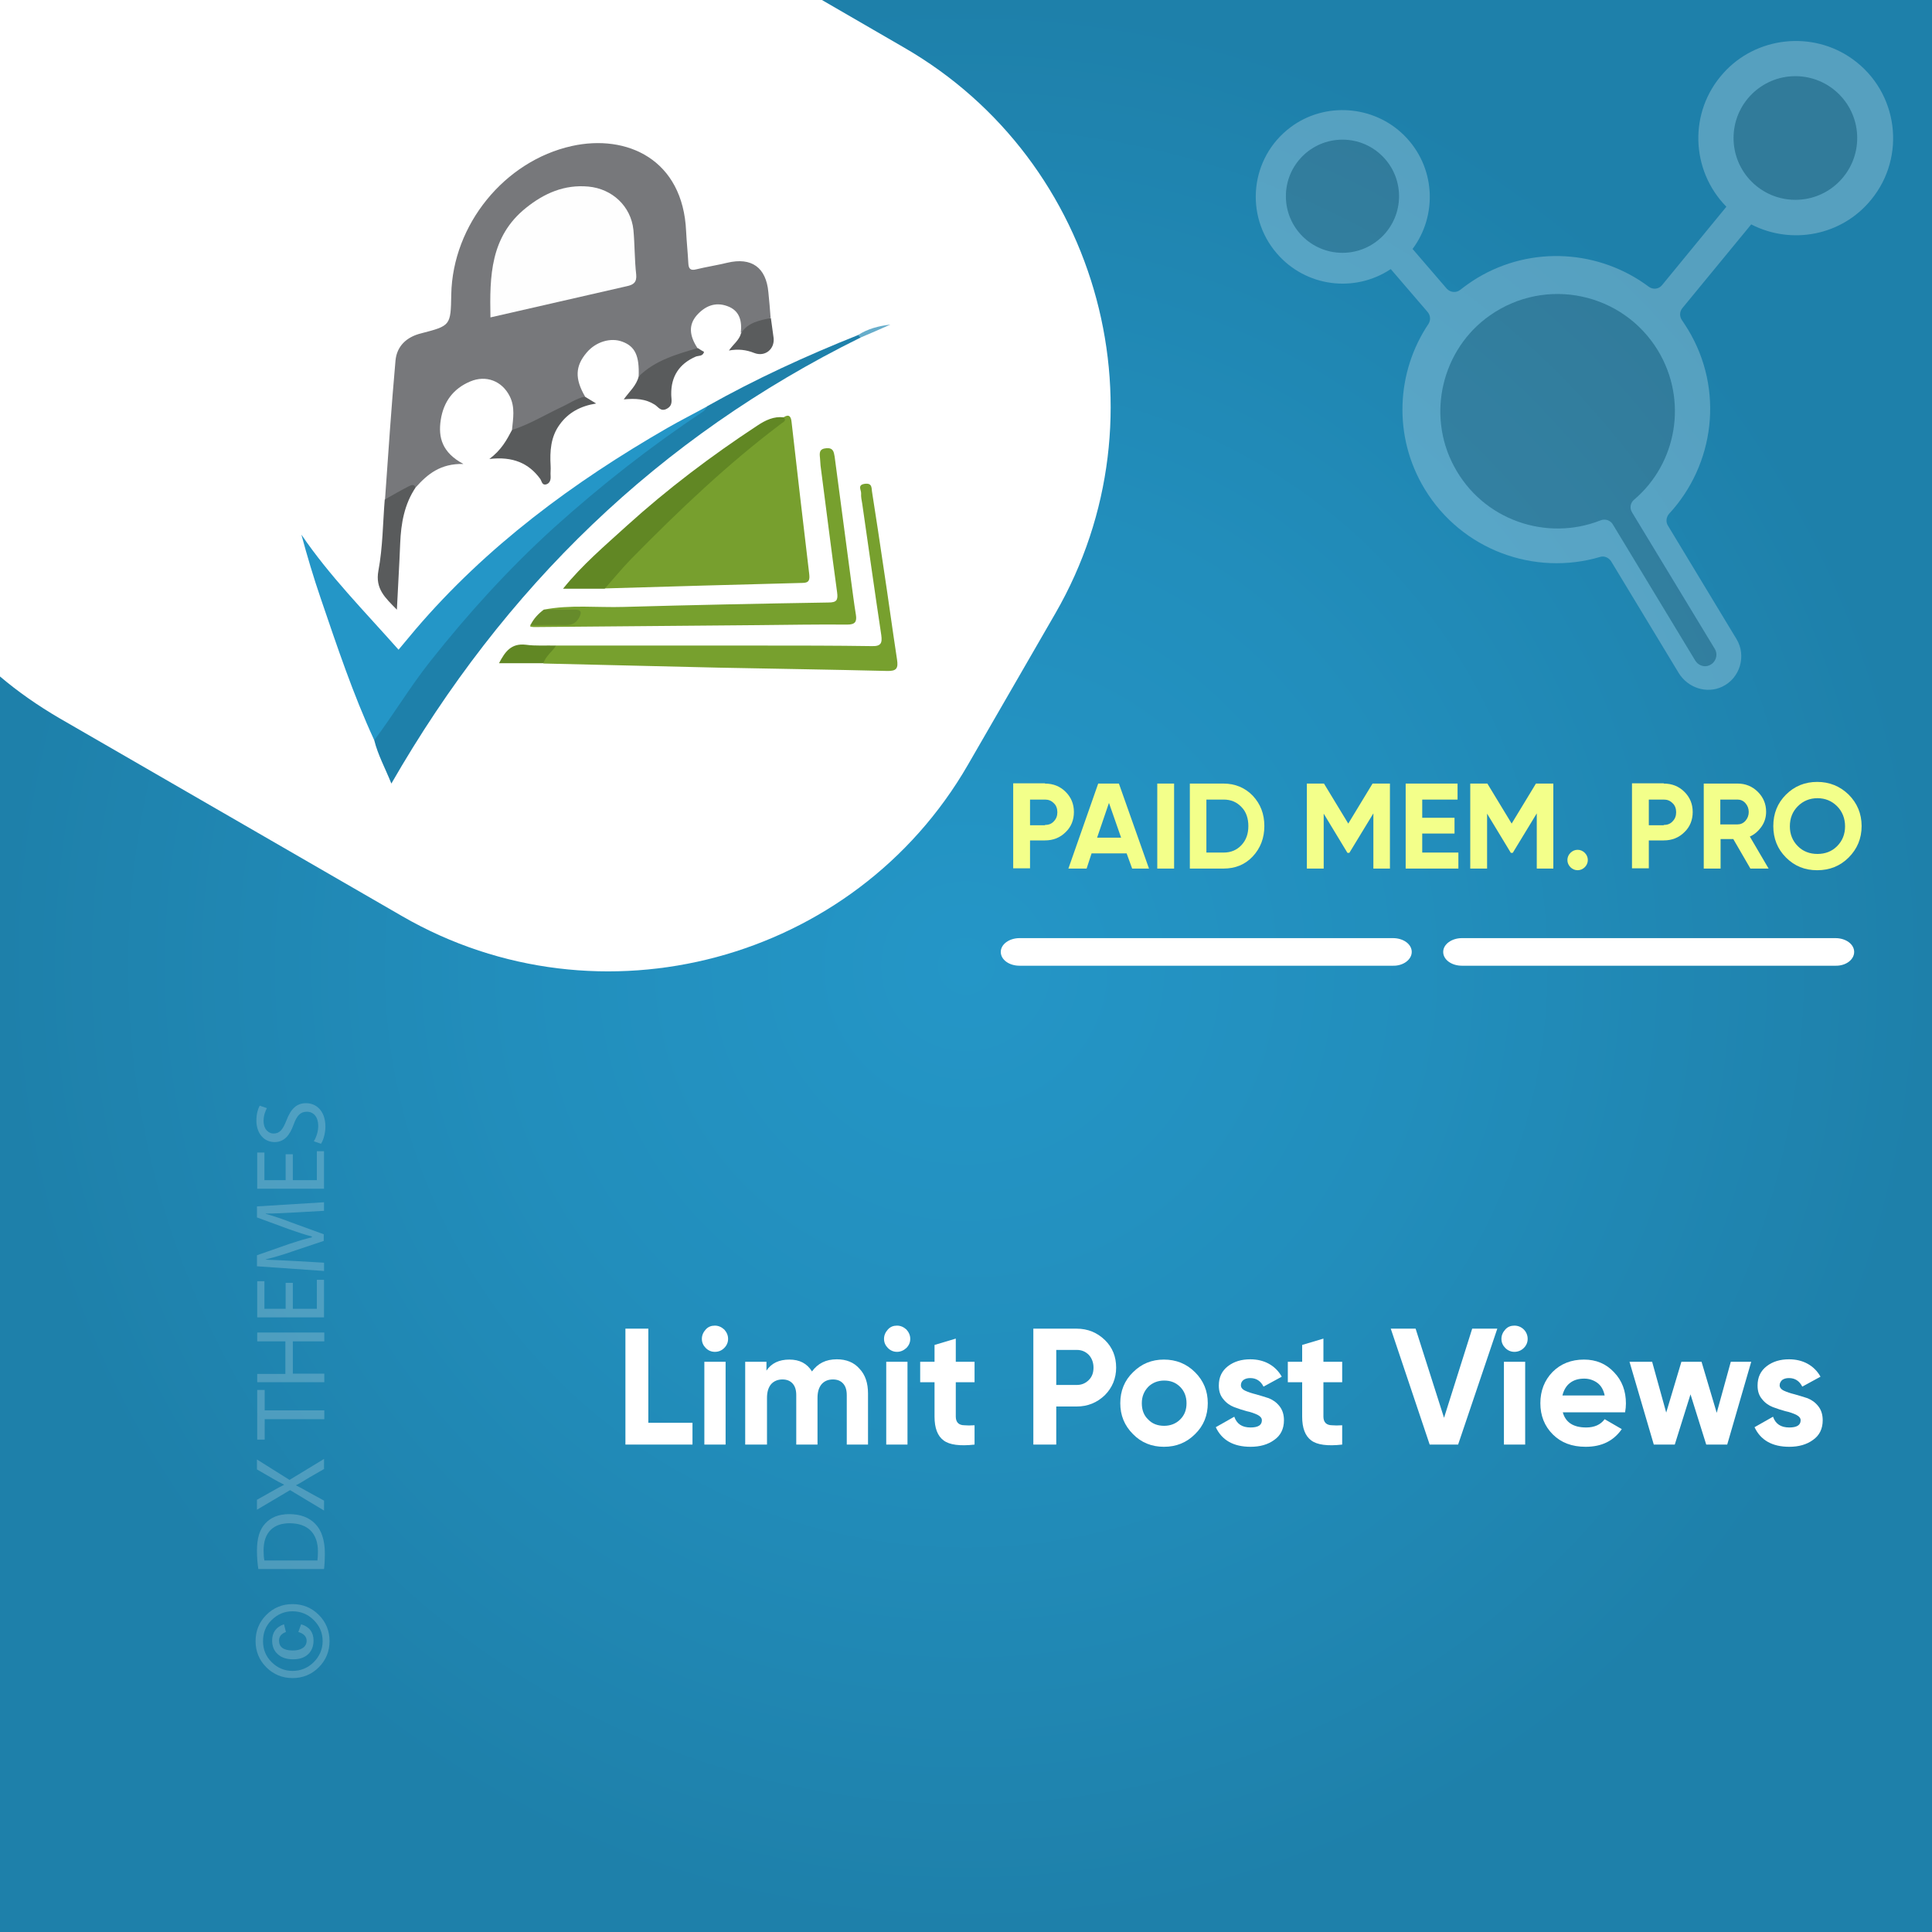 <?xml version="1.0" encoding="UTF-8"?>
<!-- Generator: Adobe Illustrator 26.0.1, SVG Export Plug-In . SVG Version: 6.00 Build 0)  -->
<svg xmlns="http://www.w3.org/2000/svg" xmlns:xlink="http://www.w3.org/1999/xlink" version="1.1" id="Layer_1" x="0px" y="0px" viewBox="0 0 700 700" style="enable-background:new 0 0 700 700;" xml:space="preserve">
<rect x="0" y="0" width="700" height="700" fill="#333333" stroke="none"/>
<style type="text/css">
	.st0{fill:url(#SVGID_1_);}
	.st1{fill:#FFFFFF;}
	.st2{fill:none;}
	.st3{fill:#F3FF8A;}
	.st4{opacity:0.25;}
	.st5{fill:#6B6B6B;}
	.st6{opacity:0.22;}
	.st7{fill:#F6F6F6;}
	.st8{fill:#77787B;}
	.st9{fill:#779F2E;}
	.st10{fill:#2496C7;}
	.st11{fill:#1E80AA;}
	.st12{fill:#77A02E;}
	.st13{fill:#618724;}
	.st14{fill:#595B5C;}
	.st15{fill:#5A5C5D;}
	.st16{fill:#668B2B;}
	.st17{fill:#67ADCB;}
	.st18{fill:#FEFEFE;}
</style>
<radialGradient id="SVGID_1_" cx="350.495" cy="350.244" r="349.711" gradientTransform="matrix(1.001 0 0 1.001 -0.784 -0.533)" gradientUnits="userSpaceOnUse">
	<stop offset="0" style="stop-color:#2496C7"></stop>
	<stop offset="0.469" style="stop-color:#228EBC"></stop>
	<stop offset="1" style="stop-color:#1E80AA"></stop>
</radialGradient>
<rect class="st0" width="700" height="700"></rect>
<path class="st1" d="M327.5,17.2L297.8,0H0v245.1c6.6,5.6,13.8,10.6,21.5,15.1l124.3,71.8c71.4,41.2,163.7,16.5,204.9-54.9  l31.7-54.9C423.7,150.6,399,58.4,327.5,17.2z"></path>
<g>
	<rect x="360" y="283.9" class="st2" width="320.1" height="57.9"></rect>
	<path class="st3" d="M378.6,283.9c3,0,5.5,1,7.5,3c2,2,3,4.4,3,7.3s-1,5.4-3,7.3c-2,2-4.5,3-7.5,3h-5.4v10.1h-6.1v-30.8H378.6z    M378.6,298.9c1.3,0,2.4-0.4,3.2-1.3c0.9-0.9,1.3-2,1.3-3.3c0-1.3-0.4-2.5-1.3-3.3c-0.9-0.9-1.9-1.3-3.2-1.3h-5.4v9.3H378.6z"></path>
	<path class="st3" d="M410.2,314.7l-2-5.5h-12.7l-1.8,5.5h-6.6l10.8-30.8h7.5l10.9,30.8H410.2z M397.5,303.5h8.7l-4.4-12.6   L397.5,303.5z"></path>
	<path class="st3" d="M419.3,283.9h6.1v30.8h-6.1V283.9z"></path>
	<path class="st3" d="M443.3,283.9c4.2,0,7.8,1.5,10.6,4.4c2.8,3,4.2,6.6,4.2,11c0,4.3-1.4,8-4.2,11c-2.8,3-6.4,4.4-10.6,4.4h-12.2   v-30.8H443.3z M443.3,308.9c2.7,0,4.8-0.9,6.5-2.7c1.7-1.8,2.5-4.1,2.5-6.9c0-2.8-0.8-5.2-2.5-6.9c-1.7-1.8-3.8-2.7-6.5-2.7h-6.2   v19.2H443.3z"></path>
	<path class="st3" d="M503.6,283.9v30.8h-6v-20l-8.7,14.3l-0.7,0l-8.6-14.2v19.9h-6.1v-30.8h6.2l8.8,14.5l8.8-14.5H503.6z"></path>
	<path class="st3" d="M515.4,308.9h13v5.8h-19.1v-30.8h18.8v5.8h-12.8v6.6h11.7v5.7h-11.7V308.9z"></path>
	<path class="st3" d="M562.8,283.9v30.8h-6v-20l-8.7,14.3l-0.7,0l-8.6-14.2v19.9h-6.1v-30.8h6.2l8.8,14.5l8.8-14.5H562.8z"></path>
	<path class="st3" d="M574.2,314.2c-0.7,0.7-1.6,1.1-2.6,1.1c-1,0-1.9-0.4-2.6-1.1s-1.1-1.6-1.1-2.6c0-1,0.4-1.9,1.1-2.6   c0.7-0.7,1.6-1.1,2.6-1.1c1,0,1.9,0.4,2.6,1.1c0.7,0.7,1.1,1.6,1.1,2.6C575.3,312.6,574.9,313.5,574.2,314.2z"></path>
	<path class="st3" d="M602.8,283.9c3,0,5.5,1,7.5,3c2,2,3,4.4,3,7.3s-1,5.4-3,7.3c-2,2-4.5,3-7.5,3h-5.4v10.1h-6.1v-30.8H602.8z    M602.8,298.9c1.3,0,2.4-0.4,3.2-1.3c0.9-0.9,1.3-2,1.3-3.3c0-1.3-0.4-2.5-1.3-3.3c-0.9-0.9-1.9-1.3-3.2-1.3h-5.4v9.3H602.8z"></path>
	<path class="st3" d="M634.2,314.7l-6.2-10.7h-4.6v10.7h-6.1v-30.8h12.3c2.8,0,5.3,1,7.3,3c2,2,3,4.4,3,7.2c0,1.9-0.5,3.7-1.6,5.3   s-2.5,2.9-4.3,3.7l6.8,11.6H634.2z M623.3,289.6v9.1h6.2c1.1,0,2.1-0.4,2.9-1.3c0.8-0.9,1.2-2,1.2-3.2s-0.4-2.3-1.2-3.2   c-0.8-0.9-1.8-1.3-2.9-1.3H623.3z"></path>
	<path class="st3" d="M669.8,310.7c-3.1,3.1-6.9,4.6-11.4,4.6s-8.2-1.5-11.3-4.6c-3.1-3.1-4.6-6.9-4.6-11.4c0-4.5,1.5-8.3,4.6-11.4   c3.1-3.1,6.9-4.6,11.3-4.6s8.2,1.5,11.4,4.6c3.1,3.1,4.7,6.9,4.7,11.4C674.5,303.8,672.9,307.6,669.8,310.7z M651.4,306.6   c1.9,1.9,4.3,2.8,7.1,2.8c2.8,0,5.2-0.9,7.1-2.8c1.9-1.9,2.9-4.3,2.9-7.2c0-2.9-1-5.4-2.9-7.3c-1.9-1.9-4.3-2.9-7.1-2.9   c-2.8,0-5.2,1-7.1,2.9c-1.9,1.9-2.9,4.3-2.9,7.3C648.5,302.3,649.5,304.7,651.4,306.6z"></path>
</g>
<g>
	<rect x="145.7" y="366.5" class="st2" width="516.3" height="271.7"></rect>
	<path class="st1" d="M234.9,515.5h16v7.9h-24.3v-42h8.3V515.5z"></path>
	<path class="st1" d="M259,489.8c-1.3,0-2.4-0.5-3.3-1.4c-0.9-0.9-1.4-2-1.4-3.3s0.5-2.4,1.4-3.4c0.9-1,2-1.4,3.3-1.4   c1.3,0,2.4,0.5,3.4,1.4c0.9,1,1.4,2.1,1.4,3.4s-0.5,2.4-1.4,3.3C261.5,489.3,260.4,489.8,259,489.8z M255.2,523.4v-30h7.7v30H255.2   z"></path>
	<path class="st1" d="M303.2,492.5c3.4,0,6.2,1.1,8.2,3.4c2.1,2.2,3.1,5.2,3.1,9v18.5h-7.7v-17.9c0-1.8-0.4-3.2-1.3-4.2   c-0.9-1-2.1-1.5-3.7-1.5c-1.8,0-3.1,0.6-4.1,1.7c-1,1.2-1.5,2.8-1.5,5v16.9h-7.7v-17.9c0-1.8-0.4-3.2-1.3-4.2   c-0.9-1-2.1-1.5-3.7-1.5c-1.7,0-3.1,0.6-4.1,1.7c-1,1.2-1.5,2.8-1.5,5v16.9H270v-30h7.7v3.2c1.8-2.7,4.6-4,8.3-4   c3.7,0,6.4,1.4,8.2,4.3C296.3,494,299.2,492.5,303.2,492.5z"></path>
	<path class="st1" d="M325,489.8c-1.3,0-2.4-0.5-3.3-1.4c-0.9-0.9-1.4-2-1.4-3.3s0.5-2.4,1.4-3.4c0.9-1,2-1.4,3.3-1.4   c1.3,0,2.4,0.5,3.4,1.4c0.9,1,1.4,2.1,1.4,3.4s-0.5,2.4-1.4,3.3C327.4,489.3,326.3,489.8,325,489.8z M321.1,523.4v-30h7.7v30H321.1   z"></path>
	<path class="st1" d="M353.1,500.8h-6.8v12.5c0,1,0.3,1.8,0.8,2.3c0.5,0.5,1.3,0.8,2.3,0.8c1,0.1,2.2,0.1,3.7,0v7   c-5.3,0.6-9.1,0.1-11.2-1.5c-2.2-1.6-3.3-4.5-3.3-8.6v-12.5h-5.2v-7.4h5.2v-6.1l7.7-2.3v8.4h6.8V500.8z"></path>
	<path class="st1" d="M390.1,481.4c4,0,7.4,1.4,10.2,4.1c2.8,2.7,4.1,6.1,4.1,10s-1.4,7.3-4.1,10c-2.8,2.7-6.2,4.1-10.2,4.1h-7.4   v13.8h-8.3v-42H390.1z M390.1,501.8c1.8,0,3.2-0.6,4.4-1.8c1.2-1.2,1.7-2.7,1.7-4.5c0-1.8-0.6-3.4-1.7-4.6   c-1.2-1.2-2.6-1.8-4.4-1.8h-7.4v12.7H390.1z"></path>
	<path class="st1" d="M433,519.6c-3.1,3.1-6.8,4.6-11.3,4.6c-4.4,0-8.2-1.5-11.2-4.6c-3.1-3.1-4.6-6.8-4.6-11.2s1.5-8.2,4.6-11.2   c3.1-3.1,6.8-4.6,11.2-4.6c4.4,0,8.2,1.5,11.3,4.6s4.6,6.8,4.6,11.2S436.1,516.6,433,519.6z M416,514.3c1.5,1.6,3.5,2.3,5.8,2.3   c2.3,0,4.3-0.8,5.8-2.3c1.6-1.6,2.3-3.5,2.3-5.9s-0.8-4.4-2.3-5.9c-1.6-1.6-3.5-2.3-5.8-2.3c-2.3,0-4.3,0.8-5.8,2.3   c-1.5,1.6-2.3,3.5-2.3,5.9S414.4,512.8,416,514.3z"></path>
	<path class="st1" d="M449.6,501.9c0,0.8,0.5,1.5,1.6,2c1.1,0.5,2.3,0.9,3.9,1.3c1.5,0.4,3,0.9,4.6,1.4c1.5,0.6,2.8,1.5,3.9,2.9   c1.1,1.4,1.6,3.1,1.6,5.1c0,3.1-1.2,5.5-3.5,7.1c-2.3,1.7-5.2,2.5-8.6,2.5c-6.2,0-10.4-2.4-12.6-7.1l6.7-3.8   c0.9,2.6,2.8,3.9,5.9,3.9c2.8,0,4.1-0.9,4.1-2.6c0-0.8-0.5-1.4-1.6-2c-1.1-0.5-2.4-1-3.9-1.3c-1.5-0.4-3-0.9-4.6-1.5   c-1.5-0.6-2.8-1.5-3.9-2.9c-1.1-1.3-1.6-2.9-1.6-4.9c0-3,1.1-5.3,3.3-7c2.2-1.7,4.9-2.5,8.1-2.5c2.4,0,4.7,0.5,6.7,1.6   c2,1.1,3.6,2.7,4.7,4.7l-6.6,3.6c-1-2-2.6-3.1-4.8-3.1c-1,0-1.8,0.2-2.5,0.7C449.9,500.5,449.6,501.1,449.6,501.9z"></path>
	<path class="st1" d="M486.3,500.8h-6.8v12.5c0,1,0.3,1.8,0.8,2.3c0.5,0.5,1.3,0.8,2.3,0.8c1,0.1,2.2,0.1,3.7,0v7   c-5.3,0.6-9.1,0.1-11.2-1.5c-2.2-1.6-3.3-4.5-3.3-8.6v-12.5h-5.2v-7.4h5.2v-6.1l7.7-2.3v8.4h6.8V500.8z"></path>
	<path class="st1" d="M518,523.4l-14.1-42h9l10.3,32.3l10.2-32.3h9.1l-14.2,42H518z"></path>
	<path class="st1" d="M548.7,489.8c-1.3,0-2.4-0.5-3.3-1.4c-0.9-0.9-1.4-2-1.4-3.3s0.5-2.4,1.4-3.4c0.9-1,2-1.4,3.3-1.4   c1.3,0,2.5,0.5,3.4,1.4s1.4,2.1,1.4,3.4s-0.5,2.4-1.4,3.3C551.2,489.3,550,489.8,548.7,489.8z M544.9,523.4v-30h7.7v30H544.9z"></path>
	<path class="st1" d="M566.2,511.6c1,3.8,3.9,5.6,8.5,5.6c3,0,5.2-1,6.7-3l6.2,3.6c-3,4.3-7.3,6.4-13.1,6.4c-5,0-8.9-1.5-11.9-4.5   s-4.5-6.8-4.5-11.3c0-4.5,1.5-8.3,4.4-11.3c3-3,6.8-4.5,11.4-4.5c4.4,0,8,1.5,10.9,4.6c2.9,3,4.3,6.8,4.3,11.3c0,1-0.1,2.1-0.3,3.2   H566.2z M566.1,505.6h15.3c-0.4-2-1.3-3.6-2.7-4.6c-1.4-1-3-1.5-4.7-1.5c-2.1,0-3.8,0.5-5.2,1.6   C567.5,502.1,566.6,503.6,566.1,505.6z"></path>
	<path class="st1" d="M627.1,493.4h7.4l-8.7,30h-7.6l-5.7-18.2l-5.7,18.2h-7.6l-8.8-30h8.2l5.1,18.4l5.5-18.4h7.3l5.5,18.5   L627.1,493.4z"></path>
	<path class="st1" d="M644.8,501.9c0,0.8,0.5,1.5,1.6,2c1.1,0.5,2.3,0.9,3.9,1.3c1.5,0.4,3,0.9,4.6,1.4c1.5,0.6,2.8,1.5,3.9,2.9   c1.1,1.4,1.6,3.1,1.6,5.1c0,3.1-1.2,5.5-3.5,7.1c-2.3,1.7-5.2,2.5-8.6,2.5c-6.2,0-10.4-2.4-12.6-7.1l6.7-3.8   c0.9,2.6,2.8,3.9,5.9,3.9c2.8,0,4.1-0.9,4.1-2.6c0-0.8-0.5-1.4-1.6-2c-1.1-0.5-2.4-1-3.9-1.3c-1.5-0.4-3-0.9-4.6-1.5   c-1.5-0.6-2.8-1.5-3.9-2.9c-1.1-1.3-1.6-2.9-1.6-4.9c0-3,1.1-5.3,3.3-7c2.2-1.7,4.9-2.5,8.1-2.5c2.4,0,4.7,0.5,6.7,1.6   c2,1.1,3.6,2.7,4.7,4.7l-6.6,3.6c-1-2-2.6-3.1-4.8-3.1c-1,0-1.8,0.2-2.5,0.7C645.2,500.5,644.8,501.1,644.8,501.9z"></path>
</g>
<g>
	<path class="st1" d="M511.5,344.9c0-2.8-3-5-6.8-5H369.4c-3.7,0-6.8,2.2-6.8,5c0,2.8,3,5,6.8,5h135.3   C508.4,350,511.5,347.7,511.5,344.9z"></path>
	<path class="st1" d="M671.8,344.9c0-2.8-3-5-6.8-5H529.7c-3.7,0-6.8,2.2-6.8,5c0,2.8,3,5,6.8,5H665   C668.8,350,671.8,347.7,671.8,344.9z"></path>
</g>
<g class="st4">
	<path class="st1" d="M671.2,21.4c-14.5-10.4-34.9-8.2-46.8,5.1c-12.7,14.1-11.8,35.3,1.1,48.4l-23.3,28.4c-1.2,1.5-3.3,1.7-4.8,0.6   c-17.6-13.2-42.3-15.2-62.3-3.1c-2.1,1.3-4.1,2.7-6,4.2c-1.5,1.2-3.6,1-4.9-0.4l-12.4-14.4c9.1-12.2,8.4-29.8-3.1-41.2   c-11-10.9-28.7-12.2-41.1-2.9c-14.7,11-16.8,32-5,45.7c10.5,12.2,28.2,14.4,41.3,5.7l13.4,15.6c1,1.2,1.1,2.9,0.3,4.2   c-11.7,17.4-13,40.8-1.4,59.9c13.4,22.1,39.8,31.6,63.5,24.6c1.5-0.5,3.1,0.2,4,1.5l24.5,40.5c3.3,5.4,10.1,7.7,15.8,5   c6.5-3.1,8.8-11.2,5.2-17.2l-24.9-41.2c-0.8-1.3-0.6-3,0.4-4.2c16.5-17.8,20.1-45,6.9-66.8c-0.7-1.2-1.5-2.3-2.2-3.4   c-0.9-1.3-0.9-3,0.1-4.3l25-30.4c14.5,7.5,32.8,4.2,43.5-9C690.7,56.8,687.9,33.4,671.2,21.4z"></path>
	<path class="st5" d="M600.7,127c-12.7-20.9-40.5-27-60.9-12.7c-17.4,12.2-23,35.9-13,54.6c10.4,19.6,33.6,27.4,53.2,19.6   c1.6-0.6,3.4,0,4.3,1.4l29.9,49.4c0.9,1.5,2.7,2.4,4.4,2c2.9-0.7,4.1-3.9,2.7-6.2l-30-49.5c-0.9-1.5-0.6-3.4,0.7-4.5   C607.6,167.9,611.6,145,600.7,127z"></path>
	<circle class="st5" cx="486.4" cy="71.1" r="20.5"></circle>
	<circle class="st5" cx="650.5" cy="50" r="22.4"></circle>
</g>
<g class="st6">
	<rect x="91.9" y="396.9" class="st2" width="42.3" height="211"></rect>
	<path class="st7" d="M92.6,594.6c0-3.7,1.3-6.9,3.9-9.5s5.8-3.9,9.5-3.9s6.9,1.3,9.5,3.9s3.9,5.8,3.9,9.5c0,3.7-1.3,6.9-3.9,9.5   s-5.8,3.9-9.5,3.9c-3.7,0-6.9-1.3-9.5-3.9S92.6,598.3,92.6,594.6z M95.3,594.6c0,3,1,5.5,3.1,7.6s4.6,3.2,7.6,3.2s5.6-1.1,7.7-3.2   s3.2-4.7,3.2-7.6c0-3-1.1-5.5-3.2-7.6s-4.7-3.2-7.7-3.2s-5.5,1.1-7.6,3.2C96.3,589,95.3,591.6,95.3,594.6z M108.1,591.3l1-2.8   c3,0.9,4.5,2.9,4.5,5.9c0,2.1-0.7,3.8-2,5c-1.3,1.2-3.1,1.8-5.4,1.8c-2.3,0-4.2-0.6-5.5-1.8c-1.4-1.2-2.1-2.9-2.1-5   c0-2.9,1.4-4.9,4.3-5.9l0.7,2.8c-1.6,0.6-2.5,1.6-2.5,3.1c0,2.4,1.7,3.6,5,3.6c1.5,0,2.7-0.3,3.6-0.9c0.9-0.6,1.4-1.5,1.4-2.6   C111.1,593,110.1,591.9,108.1,591.3z"></path>
	<path class="st7" d="M93.6,568.5c-0.3-1.9-0.5-4.2-0.5-6.7c0-4.5,1-7.7,3-9.8c2-2.2,4.8-3.4,8.7-3.4c4,0,7.2,1.2,9.4,3.5   c2.3,2.3,3.5,6,3.5,10.7c0,2.2-0.1,4.1-0.3,5.7H93.6z M115,565.4c0.1-0.8,0.2-1.9,0.2-3.2c0-6.7-3.7-10.3-10.3-10.3   c-5.7,0-9.4,3.2-9.4,9.8c0,1.6,0.1,2.8,0.3,3.7H115z"></path>
	<path class="st7" d="M117.5,532.2l-5.4,3.1c-2.1,1.3-3.4,2.1-4.8,2.8v0.1c1.4,0.7,2.7,1.4,4.8,2.6l5.3,2.9v3.6l-12.3-7.4l-12,7.1   v-3.6l5.7-3.2c1.6-0.9,2.8-1.6,4.1-2.2v-0.1c-1.4-0.7-2.6-1.3-4.1-2.2l-5.7-3.3v-3.6l11.8,7.4l12.5-7.6V532.2z"></path>
	<path class="st7" d="M95.9,514.2v7.4h-2.7v-18h2.7v7.4h21.6v3.2H95.9z"></path>
	<path class="st7" d="M93.2,497.8h10.2V486H93.2v-3.2h24.3v3.2h-11.4v11.7h11.4v3.1H93.2V497.8z"></path>
	<path class="st7" d="M106.1,464.8v9.4h8.7v-10.5h2.6v13.6H93.2v-13.1h2.6v10h7.7v-9.4H106.1z"></path>
	<path class="st7" d="M106.8,439.3c-3.4,0.2-7.5,0.4-10.5,0.4v0.1c2.8,0.8,5.9,1.8,9.2,3.1l11.8,4.3v2.4l-11.6,3.9   c-3.4,1.2-6.6,2.1-9.4,2.8v0.1c3,0.1,7.1,0.3,10.7,0.5l10.4,0.6v3l-24.3-1.7v-4l11.7-4.1c3-1,5.7-1.8,8.2-2.4V448   c-2.4-0.6-5.1-1.5-8.2-2.6l-11.7-4.3v-4l24.3-1.5v3.1L106.8,439.3z"></path>
	<path class="st7" d="M106.1,418.2v9.4h8.7v-10.5h2.6v13.6H93.2v-13.1h2.6v10h7.7v-9.4H106.1z"></path>
	<path class="st7" d="M113.7,413.5c0.9-1.4,1.6-3.5,1.6-5.6c0-3.2-1.7-5.1-4.1-5.1c-2.3,0-3.6,1.3-4.8,4.6c-1.4,4-3.5,6.4-6.9,6.4   c-3.8,0-6.6-3.1-6.6-7.8c0-2.5,0.6-4.3,1.2-5.4l2.6,0.9c-0.4,0.8-1.2,2.4-1.2,4.6c0,3.3,2,4.6,3.6,4.6c2.3,0,3.4-1.5,4.7-4.8   c1.6-4.1,3.6-6.2,7.1-6.2c3.7,0,7,2.8,7,8.5c0,2.3-0.7,4.9-1.6,6.2L113.7,413.5z"></path>
</g>
<g>
	<path class="st8" d="M185.5,155.8c0.4-4.1,1.2-8.2-0.8-12.2c-2.8-5.6-8.6-7.8-14.3-5.4c-6.2,2.6-9.7,7.4-10.7,13.9   c-1,6.4,0.5,11.9,8.2,16c-8.3-0.2-13,3.7-17.2,8.4c-2.6,0.4-4.7,2.1-7,3.2c-1.3,0.7-2.5,1.9-4.2,1.2c1.2-16.8,2.3-33.6,3.8-50.3   c0.5-5.2,4-8.5,9.2-9.8c10.8-2.8,10.8-2.8,11-14.1c0.5-25.3,19.3-48.4,43.7-53.8c19.9-4.4,40.3,4.8,41.4,31   c0.2,3.9,0.6,7.7,0.8,11.5c0.1,2,0.8,2.7,2.8,2.2c3.7-0.9,7.6-1.5,11.3-2.4c8.8-2.1,14.1,1.7,14.9,10.7c0.3,3.1,0.6,6.1,0.8,9.2   c-3.3,2.3-7.2,3.7-10.8,5.5c0.5-4.3-0.4-8.1-4.9-9.7c-4.4-1.6-8.1,0-11.1,3.4c-2.9,3.4-2.7,7.2,0.3,11.8c-2.4,2.4-5.8,2.8-8.6,4.1   c-4.3,2-8.5,4.1-12.7,6.2c0.3-7.5-1.3-10.9-5.9-12.6c-4.2-1.6-9.6,0-12.9,3.9c-4.2,4.9-4.4,9.5-0.6,16c-4.6,4.2-10.7,5.8-16,8.8   c-2,1.1-4.2,2-6.2,3C188.4,156.2,187,157.2,185.5,155.8z"></path>
	<path class="st9" d="M283.9,151.2c2-1.3,2.7-0.3,2.9,1.7c2.1,18.4,4.2,36.8,6.4,55.1c0.2,1.9,0.1,3.2-2.4,3.2   c-23.9,0.6-47.8,1.3-71.7,2c0.9-4.4,4.4-6.9,7.2-9.8c16.1-17,33.5-32.6,51.4-47.7C279.7,154.2,282.3,153.2,283.9,151.2z"></path>
	<path class="st10" d="M135.6,268.2c-7.7-16.7-13.5-34.1-19.4-51.4c-2.6-7.6-4.9-15.3-7-23.1c10.2,15,22.9,27.8,35.2,41.7   c2.1-2.5,4.1-4.9,6.1-7.3c25.8-30.2,57.2-53.4,91.4-73.1c4.7-2.7,9.5-5.1,14.2-7.7c0.8,2.7-1.6,3.4-3.1,4.4   c-15,10.1-29.2,21.2-43,32.9c-20.7,17.5-39.1,37.2-55.5,58.7c-5.3,7-10.2,14.4-15.1,21.6C138.5,266.2,138,268.3,135.6,268.2z"></path>
	<path class="st11" d="M135.6,268.2c7-9.3,13-19.4,20.3-28.6c13.7-17.3,28.4-33.5,44.8-48.4c17.1-15.4,35.1-29.5,54.2-42.2   c0.6-0.4,0.9-1.2,1.3-1.8c17.6-9.9,35.9-18.3,54.7-25.8c1-0.4,1.1,0,0.9,0.9c-73.3,36.2-129.2,90.6-170,161.6   C139.6,278.4,136.9,273.5,135.6,268.2z"></path>
	<path class="st12" d="M201.5,233.9c24.7,0,49.4,0,74.1,0c13.4,0,26.9,0,40.3,0.2c3.3,0.1,3.8-1.1,3.4-4   c-2.4-15.9-4.6-31.7-6.9-47.6c-0.2-1.2-0.5-2.5-0.4-3.7s-1.5-3.1,1.3-3.5c2.9-0.4,2.4,1.7,2.7,3.2c1.4,9,2.8,18,4.1,27   c1.7,11.1,3.2,22.3,4.9,33.4c0.5,3.2-0.1,4.3-3.6,4.2c-20.4-0.5-40.7-0.8-61.1-1.2c-21.1-0.5-42.3-1-63.4-1.5   C196.3,236.7,199.1,235.4,201.5,233.9z"></path>
	<path class="st12" d="M197,220.9c9.6-1.9,19.4-0.7,29-1c24.7-0.7,49.4-1.2,74.1-1.6c3,0,3.6-0.8,3.2-3.7c-2.1-15.3-4-30.6-6-45.9   c-0.1-0.9-0.1-1.9-0.2-2.8c-0.2-1.8-0.3-3.3,2.3-3.5c2.5-0.2,2.7,1.3,3,3c2,14.8,3.9,29.7,5.9,44.5c0.6,4.3,1.1,8.6,1.8,12.8   c0.4,2.5-0.2,3.6-3.1,3.6c-10.8-0.1-21.6,0.1-32.5,0.2c-27,0.2-54.1,0.5-81.1,0.7c-0.4,0-0.9-0.1-1.3-0.2c0-0.2,0.1-0.4,0.1-0.6   c3.1-2,6.6-1,9.9-1.3c2.1-0.1,4.3,0.3,6-2.1C204.5,220.9,200.2,223.5,197,220.9z"></path>
	<path class="st13" d="M283.9,151.2c1.2,1.1,0,1.7-0.6,2.1c-19.7,14.8-37.5,31.8-54.7,49.3c-3.3,3.4-6.3,7.1-9.5,10.7   c-4.9,0-9.7,0-15.1,0c7-8.7,15.2-15.6,23.1-22.8c14.8-13.4,30.7-25.4,47.3-36.3C277.4,152.2,280.4,150.8,283.9,151.2z"></path>
	<path class="st14" d="M185.5,155.8c6.2-2,11.8-5.4,17.7-8.2c2.9-1.3,5.5-3.2,8.7-3.9c1.2,0.7,2.3,1.4,4.1,2.5   c-5.7,0.9-10.1,3.3-13.2,7.6c-3.3,4.5-3.6,9.7-3.3,15c0.1,1.2-0.1,2.5,0,3.7c0.1,1.4-0.3,2.6-1.6,3c-1.5,0.4-1.6-1.1-2.1-1.9   c-4.2-5.8-10-8.3-18.5-7.3C181.7,163,183.6,159.4,185.5,155.8z"></path>
	<path class="st14" d="M139.4,181c2.8-1.6,5.6-3.2,8.5-4.7c1-0.5,2-1.1,2.7,0.3c-4.1,6.1-5.3,13-5.6,20.2   c-0.3,7.8-0.8,15.6-1.2,24.1c-4.2-4.3-7.9-7.5-6.7-14.1C138.7,198.3,138.7,189.5,139.4,181z"></path>
	<path class="st14" d="M231.4,136.4c6-5.9,13.7-8,21.4-10.3c0.8,0.5,1.5,1,2.3,1.4c-0.5,1.7-2,1.3-3,1.7c-6,2.6-9,7.2-8.9,13.7   c0,1.9,0.8,3.9-1.6,5.2c-2.2,1.2-3.1-0.7-4.4-1.5c-3.3-2.1-6.9-2.3-11.2-1.9C228,141.9,230.6,139.7,231.4,136.4z"></path>
	<path class="st15" d="M268.5,120.7c2.5-3.9,6.7-4.6,10.8-5.5c0.3,2.4,0.7,4.9,1,7.3c0.4,4-3.1,6.9-7,5.4c-3-1.2-5.9-1.5-9.2-0.9   C265.7,124.7,267.9,123.2,268.5,120.7z"></path>
	<path class="st13" d="M201.5,233.9c-1.4,2.2-3.8,3.8-4.6,6.4c-5.2,0-10.5,0-16.1,0c2.2-4.2,4.4-7.3,9.7-6.7   C194.1,234.1,197.8,233.8,201.5,233.9z"></path>
	<path class="st16" d="M197,220.9c3.7,0,7.4,0,11.1,0c2.8-0.1,2.7,1.2,1.6,3.1c-1,1.7-2.5,2.5-4.6,2.5c-4.3-0.1-8.6,0-12.9,0   C193.3,224.2,195,222.4,197,220.9z"></path>
	<path class="st17" d="M311.8,122.3c-0.3-0.3-0.6-0.6-0.9-0.9c3.5-2.3,7.5-3.3,11.7-3.8C319,119.2,315.4,120.8,311.8,122.3z"></path>
	<path class="st18" d="M177.7,115c-0.3-14.9-0.1-29.3,12.9-39.7c6.6-5.3,13.9-8.5,22.6-7.7c8.6,0.8,15.4,7.1,16.3,15.7   c0.5,5.4,0.4,10.8,1,16.1c0.3,2.9-1,3.8-3.4,4.3C210.6,107.5,194.3,111.2,177.7,115z"></path>
</g>
<g>
</g>
<g>
</g>
<g>
</g>
<g>
</g>
<g>
</g>
<g>
</g>
</svg>
